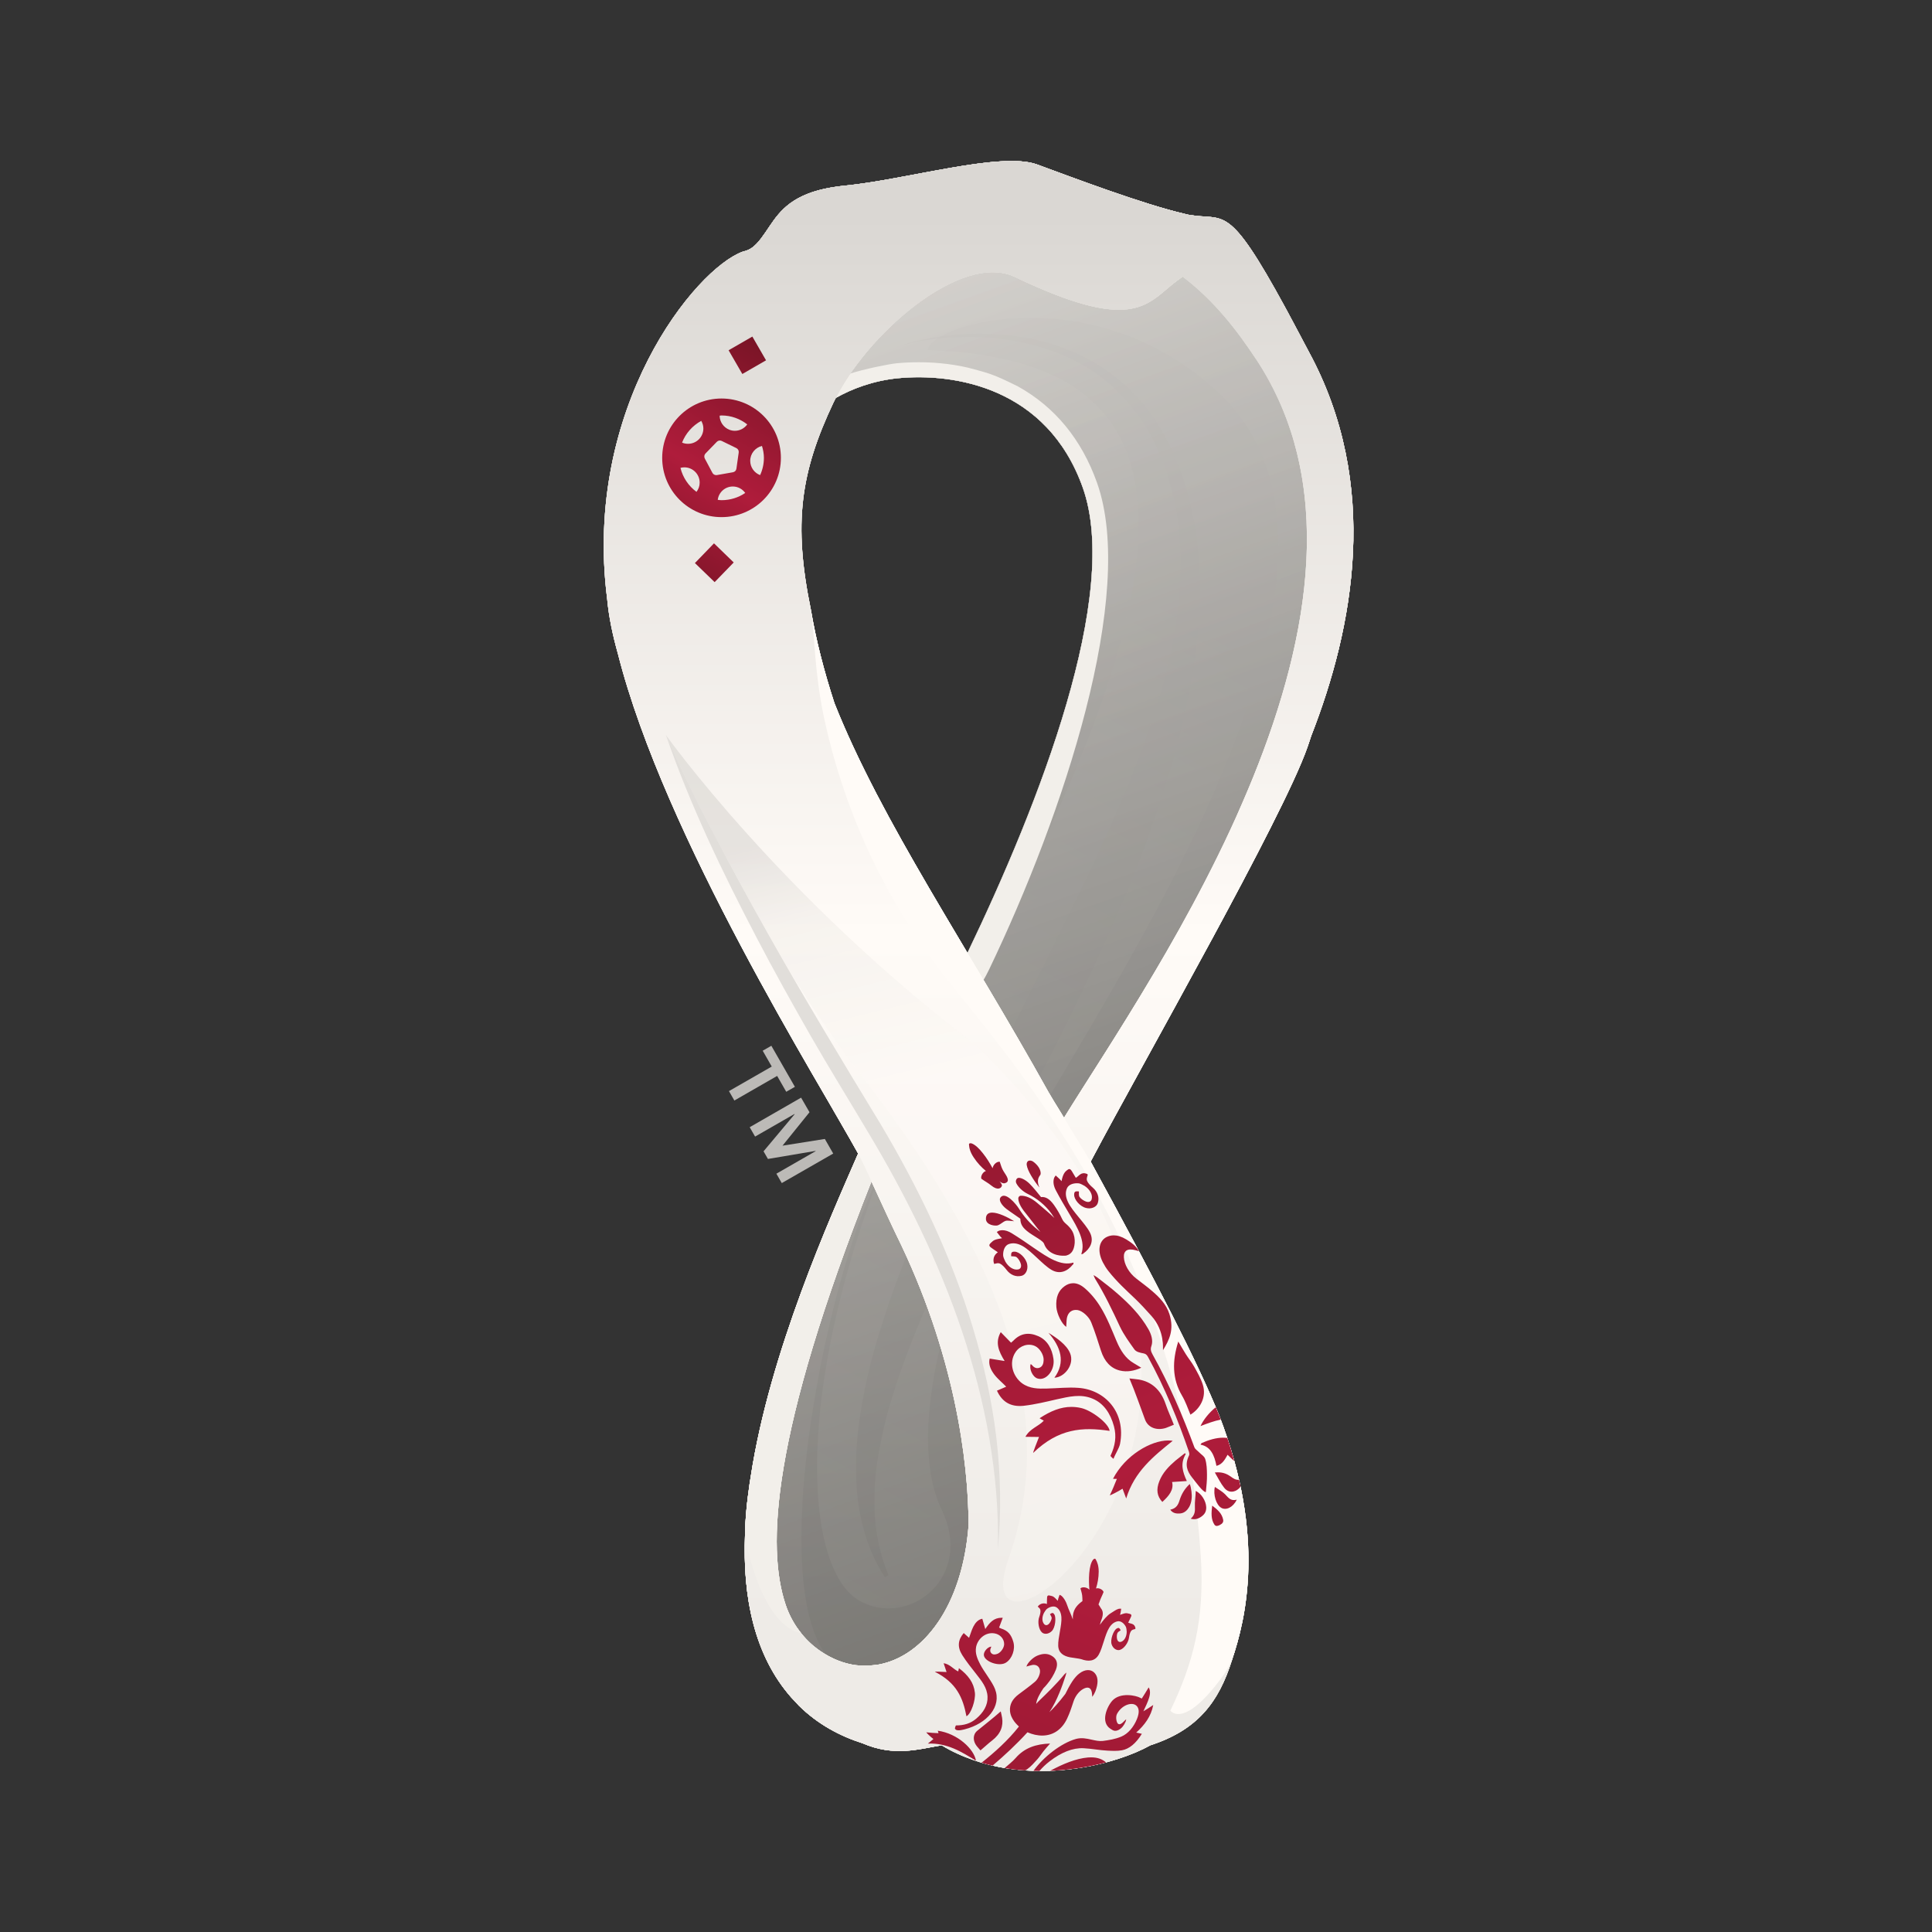 <?xml version="1.0" encoding="UTF-8"?> <svg xmlns="http://www.w3.org/2000/svg" width="48" height="48" viewBox="0 0 48 48" fill="none"><rect x="0" y="0" width="48" height="48" fill="#333333" stroke="none"/><path d="M24.036 23.674C22.722 21.47 21.509 19.43 20.731 17.47C20.473 16.675 20.27 15.893 20.145 15.143C19.704 12.996 19.888 11.736 20.708 9.998C20.725 9.962 20.744 9.925 20.763 9.887C21.153 9.665 21.691 9.457 22.307 9.397C23.68 9.261 26.011 9.609 26.902 12.117C27.843 14.766 25.835 19.932 24.036 23.674ZM32.514 8.734C32.425 8.562 32.093 7.939 31.978 7.726C31.957 7.686 31.942 7.66 31.939 7.655C30.489 4.992 30.44 5.496 29.535 5.336C29.501 5.33 29.466 5.321 29.433 5.313C28.402 5.075 26.63 4.404 25.764 4.086C24.869 3.758 22.515 4.463 20.995 4.612C20.608 4.65 20.309 4.721 20.07 4.814C19.371 5.085 19.197 5.546 18.909 5.924C18.74 6.145 18.622 6.212 18.466 6.249C18.462 6.249 18.458 6.249 18.456 6.25C17.274 6.674 14.481 10.12 15.084 14.874C15.127 15.341 15.226 15.795 15.351 16.24C16.506 20.803 20.371 26.923 21.32 28.66C20.62 30.269 19.128 33.574 18.652 36.686C18.633 36.791 18.517 37.506 18.51 38.107C18.447 39.688 18.743 41.136 19.66 42.176C19.666 42.182 19.841 42.369 19.849 42.377C20.318 42.84 20.871 43.134 21.427 43.31C22.215 43.649 22.814 43.459 23.394 43.361C23.653 43.518 23.923 43.639 24.199 43.733C25.857 44.306 27.711 43.847 28.58 43.361C29.745 42.982 30.277 42.298 30.61 41.238C30.945 40.239 31.459 38.2 30.296 35.183C29.774 33.881 28.724 31.842 27.107 28.878L27.096 28.86C28.393 26.406 31.866 20.333 32.484 18.558C32.518 18.464 32.547 18.374 32.576 18.283C33.626 15.596 34.312 12.042 32.514 8.734Z" fill="white"></path><path d="M23.05 31.904C22.675 31.183 21.856 29.61 21.681 29.236C19.777 32.946 19.307 37.067 19.277 38.264C19.297 39.185 19.277 40.581 20.579 41.175C22.306 38.823 19.277 35.309 23.05 31.904Z" fill="#ACA9A6"></path><path d="M27.421 19.53C27.867 17.318 28.977 15.432 27.567 12.357C26.405 9.826 24.406 8.92 22.306 9.397H22.306C23.68 9.262 26.012 9.609 26.902 12.117C27.843 14.767 25.835 19.932 24.036 23.675C23.994 23.763 23.95 23.851 23.908 23.938C24.782 25.456 25.498 26.763 26.352 28.306C26.352 28.306 27.503 26.448 27.981 25.606C27.001 23.335 27.143 20.909 27.421 19.53Z" fill="#ACA9A6"></path><path d="M32.877 12.315C32.876 12.239 32.876 12.161 32.875 12.088V12.075C32.874 12.042 32.873 12.012 32.873 11.98C32.861 11.649 32.837 11.362 32.806 11.125C32.772 10.892 32.731 10.718 32.694 10.594C32.528 10.095 32.129 9.499 31.671 8.925C30.777 7.803 29.661 6.772 29.626 6.739C29.555 6.771 29.483 6.808 29.409 6.851C28.455 7.422 28.477 8.197 25.165 6.611C24.665 6.371 23.883 6.523 23.445 6.552C26.794 9.039 30.469 8.933 32.877 12.315Z" fill="#BCBAB7"></path><path d="M30.309 21.676C30.437 21.483 30.552 21.304 30.656 21.14C30.78 20.938 30.897 20.73 31.009 20.52C31.059 20.425 31.108 20.328 31.156 20.231C32.516 17.495 32.897 14.301 32.877 12.315C31.173 7.364 26.205 9.572 24.613 6.485C24.587 6.486 23.395 6.556 23.37 6.559C23.448 6.658 23.529 6.756 23.613 6.854C24.244 7.574 25.722 9.036 27.311 9.409C28.902 9.783 30.235 10.014 31.577 12.013C32.919 14.013 31.491 16.831 30.235 19.598C29.734 20.702 29.684 21.811 29.61 22.905C29.815 22.623 29.859 22.295 30.101 21.969C30.172 21.873 30.241 21.775 30.309 21.676Z" fill="#CCC9C6"></path><path d="M31.577 12.013C30.234 10.014 28.901 9.782 27.311 9.409C25.721 9.037 24.244 7.574 23.613 6.854C23.529 6.757 23.448 6.658 23.37 6.559C22.274 6.666 21.394 7.545 20.801 8.802C20.597 9.234 20.426 9.711 20.292 10.216C20.731 9.835 21.474 9.478 22.307 9.397C24.406 8.92 26.406 9.825 27.568 12.358C28.978 15.431 27.867 17.319 27.421 19.53C27.143 20.908 27.002 23.334 27.982 25.606C28.322 25.006 28.69 24.177 29.61 22.906C29.683 21.81 29.733 20.701 30.234 19.599C31.491 16.831 32.918 14.012 31.577 12.013Z" fill="#BBB8B5"></path><path d="M23.446 6.551C23.42 6.553 23.395 6.557 23.369 6.558C22.273 6.666 21.394 7.543 20.8 8.802C20.596 9.234 20.425 9.71 20.292 10.216C20.424 10.102 20.582 9.99 20.762 9.887C21.153 9.665 21.691 9.457 22.307 9.397C23.68 9.262 26.012 9.609 26.902 12.117C27.843 14.766 25.835 19.932 24.036 23.674C24.909 25.193 25.445 26.155 26.435 27.771C26.435 27.771 30.716 21.245 30.764 21.148C32.123 18.411 32.88 15.055 32.678 12.365C32.354 8.052 29.661 6.772 29.626 6.74C29.555 6.77 29.483 6.808 29.409 6.851C28.455 7.422 28.431 8.334 25.119 6.748C24.765 6.578 24.292 6.537 23.892 6.537C23.727 6.537 23.574 6.543 23.446 6.551Z" fill="url(#paint0_linear_1470_1082)"></path><path d="M22.062 28.848C20.58 30.915 18.304 41.965 21.613 41.578C26.806 40.85 22.751 30.257 22.062 28.848Z" fill="#9A9794"></path><path d="M23.446 6.551C23.42 6.553 23.395 6.557 23.369 6.558C22.273 6.666 21.394 7.543 20.8 8.802C20.596 9.234 20.425 9.71 20.292 10.216C20.424 10.102 20.582 9.99 20.762 9.887C21.153 9.665 21.691 9.457 22.307 9.397C23.68 9.262 26.012 9.609 26.902 12.117C27.843 14.766 25.835 19.932 24.036 23.674C24.909 25.193 25.662 26.743 26.517 28.285C26.517 28.285 31.108 20.329 31.155 20.232C32.516 17.494 33.1 14.29 32.878 12.315C32.651 10.308 32.259 9.59 31.766 8.85C31.594 8.591 29.661 6.772 29.626 6.74C29.555 6.77 29.483 6.808 29.409 6.851C28.455 7.422 28.431 8.334 25.119 6.748C24.765 6.578 24.292 6.537 23.892 6.537C23.727 6.537 23.574 6.543 23.446 6.551Z" fill="url(#paint1_linear_1470_1082)"></path><g opacity="0.28"><path d="M25.529 7.897C24.117 7.911 23.084 8.371 23.05 8.699C29.645 8.915 30.175 13.529 23.727 25.189C21.283 29.61 20.312 33.674 20.3 36.404V36.507C20.307 38.228 20.704 39.401 21.354 39.77C21.576 39.897 21.815 39.956 22.051 39.96H22.091C23.111 39.946 24.056 38.875 23.394 37.506C22.57 35.804 23.266 32.293 25.373 28.458C27.479 24.621 34.843 14.074 30.308 9.789C28.801 8.364 27.063 7.911 25.666 7.897H25.529Z" fill="url(#paint2_linear_1470_1082)"></path></g><g opacity="0.33"><path d="M22.465 8.558C22.836 8.437 23.224 8.37 23.611 8.33C24.001 8.288 24.393 8.281 24.784 8.307C25.566 8.359 26.35 8.551 27.051 8.931C27.753 9.307 28.348 9.879 28.777 10.556C28.989 10.896 29.163 11.258 29.307 11.632C29.44 12.008 29.554 12.39 29.633 12.782C29.954 14.353 29.807 15.98 29.48 17.529C29.149 19.084 28.637 20.59 28.041 22.045C27.449 23.505 26.759 24.913 26.058 26.306L24.992 28.381L23.946 30.454C23.273 31.84 22.622 33.236 22.173 34.688C22.059 35.051 21.965 35.417 21.892 35.789C21.813 36.157 21.756 36.532 21.736 36.907C21.69 37.657 21.774 38.422 22.075 39.136L21.984 39.184C21.546 38.521 21.33 37.712 21.281 36.908C21.227 36.102 21.324 35.296 21.486 34.514C21.641 33.729 21.881 32.968 22.139 32.22C22.398 31.471 22.701 30.743 23.014 30.021C24.278 27.143 25.765 24.409 27.084 21.625C27.41 20.926 27.733 20.229 28.019 19.517C28.31 18.807 28.577 18.088 28.793 17.356C29.227 15.896 29.473 14.357 29.25 12.85C29.201 12.474 29.099 12.106 28.989 11.743C28.867 11.384 28.716 11.036 28.53 10.706C28.151 10.052 27.612 9.489 26.954 9.101C26.298 8.711 25.543 8.492 24.776 8.41C24.391 8.369 24.003 8.36 23.616 8.385C23.23 8.411 22.843 8.462 22.468 8.567L22.465 8.558Z" fill="#797775"></path></g><g opacity="0.55"><path d="M18.573 37.382C18.573 39.65 19.625 40.975 20.463 41.514C20.731 41.686 21.184 41.806 21.663 41.816H21.79C21.986 41.812 22.184 41.79 22.374 41.743C23.667 41.428 24.645 40.132 24.668 37.72V37.546C24.659 36.582 24.501 35.447 24.157 34.133C24.043 33.693 23.125 31.704 22.943 31.351C22.569 30.63 21.707 28.932 21.532 28.558C20.034 31.945 18.603 36.182 18.573 37.382Z" fill="url(#paint3_linear_1470_1082)"></path></g><g opacity="0.44"><path d="M20.801 8.802C20.597 9.235 20.427 9.711 20.293 10.216C20.424 10.102 20.583 9.99 20.763 9.888C21.154 9.665 21.692 9.457 22.307 9.397C23.681 9.262 26.012 9.61 26.903 12.117C27.844 14.767 25.836 19.932 24.037 23.675C24.91 25.193 25.719 26.601 26.573 28.143C26.573 28.143 31.109 20.329 31.156 20.232C32.517 17.495 33.789 12.365 31.673 8.926C30.921 7.703 29.842 6.786 29.806 6.754C29.665 6.775 29.484 6.809 29.41 6.851C28.456 7.423 28.788 7.887 25.413 6.44C25.137 6.322 24.846 6.269 24.551 6.269C22.992 6.269 21.3 7.744 20.801 8.802Z" fill="url(#paint4_linear_1470_1082)"></path></g><g opacity="0.44"><path d="M24.561 6.509C23.463 6.517 22.234 7.414 21.776 7.927C21.244 8.525 20.431 9.71 20.297 10.216C20.736 9.836 21.479 9.478 22.311 9.396C23.685 9.262 26.016 9.609 26.907 12.116C27.848 14.766 25.84 19.932 24.041 23.674C23.998 23.762 23.955 23.851 23.913 23.938C23.732 24.258 21.608 28.344 21.533 28.557C20.221 32.343 18.951 36.221 18.921 37.42C18.921 39.473 19.649 41.778 21.69 41.81H21.776C21.965 41.807 22.164 41.785 22.375 41.742C24.317 41.346 24.8 38.173 24.509 36.539C24.509 36.539 23.882 33.882 23.853 33.827C23.853 33.827 27.708 26.096 27.986 25.606C28.326 25.006 31.113 20.329 31.16 20.231C32.52 17.494 33.013 14.297 32.882 12.315C32.836 11.617 32.133 9.499 31.677 8.925C30.782 7.803 29.488 6.808 29.413 6.851C28.46 7.422 28.61 7.893 25.171 6.611C24.987 6.542 24.794 6.511 24.596 6.509H24.561Z" fill="url(#paint5_linear_1470_1082)"></path></g><path d="M22.271 9.026C22.092 9.044 21.469 9.166 21.09 9.292L20.885 9.606L20.763 9.887C21.154 9.665 21.692 9.457 22.308 9.397C23.681 9.262 26.013 9.609 26.903 12.117C27.844 14.767 25.836 19.932 24.037 23.674C23.998 23.756 23.958 23.837 23.919 23.918C24.208 24.161 24.436 24.346 24.436 24.346C24.491 24.256 24.524 24.183 24.572 24.091C26.425 20.23 28.238 14.761 27.255 11.993C26.872 10.917 26.21 10.111 25.288 9.599C25.23 9.568 24.88 9.399 24.759 9.352C24.7 9.328 24.641 9.306 24.581 9.285C24.466 9.245 24.107 9.147 24.048 9.134C23.824 9.082 23.591 9.045 23.355 9.024C23.179 9.007 23 9 22.822 9C22.636 9 22.45 9.008 22.271 9.026Z" fill="url(#paint6_linear_1470_1082)"></path><path d="M26.435 27.771C26.291 27.53 26.205 27.397 26.205 27.396C26.15 27.305 26.099 27.218 26.047 27.13C24.05 23.54 21.9 20.413 20.731 17.47C20.473 16.676 20.27 15.893 20.145 15.144C19.704 12.996 19.888 11.736 20.708 9.999C21.496 8.327 23.88 6.242 25.214 6.88C28.09 8.257 28.473 7.593 29.167 7.027C29.188 7.011 29.243 6.971 29.265 6.95C29.28 6.939 29.368 6.882 29.383 6.871C36.924 12.668 28.84 23.871 26.435 27.771ZM21.834 41.355C21.636 41.386 21.446 41.391 21.264 41.372C20.963 41.332 20.662 41.214 20.374 41.016C19.971 40.737 19.671 40.327 19.517 39.862C19.049 38.459 19.147 35.669 21.651 29.352C21.912 29.919 22.157 30.453 22.265 30.672C23.714 33.605 24.062 36.295 24.064 37.901C23.908 39.923 22.933 41.149 21.834 41.355ZM32.514 8.734C32.425 8.562 32.093 7.94 31.978 7.726C31.957 7.686 31.942 7.66 31.939 7.654C30.489 4.991 30.44 5.497 29.534 5.337C29.502 5.331 29.466 5.321 29.433 5.313C28.402 5.076 26.629 4.404 25.763 4.087C24.869 3.759 22.515 4.463 20.995 4.612C20.607 4.65 20.309 4.721 20.07 4.813C19.371 5.085 19.197 5.546 18.909 5.924C18.74 6.144 18.621 6.212 18.465 6.248C18.462 6.249 18.458 6.249 18.456 6.251C17.274 6.674 14.481 10.12 15.084 14.874C15.127 15.34 15.226 15.795 15.351 16.241C16.506 20.803 20.371 26.924 21.32 28.66C20.62 30.27 19.128 33.574 18.652 36.685C18.633 36.791 18.517 37.507 18.51 38.105V38.106C18.446 39.688 18.742 41.137 19.66 42.176C19.666 42.182 19.841 42.369 19.849 42.378C20.317 42.839 20.871 43.134 21.428 43.311C22.215 43.65 22.814 43.459 23.393 43.36C23.653 43.518 23.923 43.639 24.199 43.733C25.857 44.307 27.711 43.846 28.58 43.36C29.745 42.982 30.276 42.298 30.61 41.238C30.945 40.24 31.459 38.2 30.297 35.184C29.774 33.88 28.724 31.841 27.107 28.878L27.096 28.86C28.393 26.406 31.866 20.333 32.485 18.558C32.518 18.465 32.547 18.374 32.576 18.284C33.626 15.597 34.312 12.042 32.514 8.734Z" fill="#EFECE8"></path><path d="M29.391 23.094C29.282 23.27 29.004 23.686 28.658 24.199C27.795 25.658 26.975 26.896 26.436 27.77C26.612 28.053 27.003 28.689 27.17 28.993C27.148 28.954 27.128 28.917 27.107 28.878L27.096 28.86C27.18 28.703 27.272 28.531 27.372 28.345C27.376 27.358 29.055 23.861 29.391 23.094Z" fill="#DAD7D3"></path><path d="M25.752 4.738C25.115 4.397 24.303 4.425 23.528 4.56C23.292 4.602 22.727 4.71 22.727 4.71C22.727 4.71 23.869 4.991 24.781 5.313C25.369 5.538 26.354 5.919 27.542 5.292L27.564 5.241C27.017 5.182 26.357 5.063 25.752 4.738Z" fill="#BBB8B5"></path><path d="M22.036 5.008C21.775 5.112 21.546 5.203 21.384 5.293C19.241 6.481 18.632 7.658 18.53 7.753C18.469 8.167 18.375 8.485 18.329 8.988C18.726 9.192 20.648 8.818 21.926 7.812C22.085 7.679 22.252 7.552 22.426 7.431C22.493 7.379 22.555 7.348 22.606 7.309C22.615 7.306 22.622 7.289 22.63 7.286C23.361 6.633 24.221 5.032 25.025 5.428C25.089 5.459 25.153 5.488 25.215 5.515C25.12 5.46 25.025 5.406 24.928 5.353C24.352 5.044 23.743 4.819 23.08 4.819C22.747 4.819 22.399 4.876 22.036 5.008Z" fill="url(#paint7_linear_1470_1082)"></path><path d="M18.867 6.337C18.772 6.574 18.693 6.803 18.639 7.097C18.602 7.299 18.566 7.519 18.531 7.754C19.883 6.078 21.244 5.36 21.386 5.293C21.543 5.216 21.977 4.918 22.17 4.854C20.704 5.252 19.886 5.85 19.01 6.114C18.971 6.15 18.89 6.281 18.867 6.337Z" fill="#F6F2EE"></path><path d="M26.045 6.918C23.805 5.662 22.65 7.259 22.65 7.26C22.643 7.262 22.636 7.284 22.63 7.286C21.833 7.998 21.037 8.991 20.707 9.999C21.496 8.327 23.88 6.241 25.214 6.88C28.369 8.39 28.527 7.449 29.383 6.872C28.758 7.249 28.241 8.148 26.045 6.918Z" fill="#EBE7E3"></path><path d="M29.164 6.983C27.694 7.598 26.701 6.392 25.216 5.515C25.154 5.488 25.091 5.46 25.026 5.427C23.995 4.913 22.259 7.638 22.263 7.636C22.595 7.392 23.807 5.662 26.047 6.918C28.242 8.148 28.569 7.449 29.166 7.029C29.196 7.009 29.385 6.872 29.385 6.872C29.385 6.872 29.194 6.96 29.166 6.982L29.164 6.983Z" fill="#FFFBF7"></path><path d="M21.926 7.812C20.647 8.784 18.725 9.192 18.329 8.989C18.155 10.91 17.737 13.395 18.163 16.202C18.348 17.428 18.597 18.733 18.803 20.024C18.279 15.9 18.168 10.948 21.926 7.812Z" fill="#EFECE8"></path><path d="M20.07 4.814C19.372 5.086 19.198 5.546 18.909 5.923C18.74 6.145 18.622 6.213 18.466 6.248C18.573 6.226 18.699 6.196 18.843 6.16C19.233 6.063 19.564 5.918 19.951 5.747C20.306 5.59 20.709 5.412 21.225 5.202C21.512 5.085 22.119 4.864 22.439 4.778C22.762 4.69 23.604 4.546 23.65 4.537C23.65 4.537 23.973 4.496 24.078 4.48C24.048 4.482 20.517 4.684 20.07 4.814Z" fill="#EFECE8"></path><path d="M23.989 4.485C23.914 4.491 20.516 4.684 20.07 4.814C19.372 5.086 19.197 5.547 18.909 5.923C18.739 6.145 18.621 6.213 18.466 6.249C18.572 6.226 18.699 6.196 18.841 6.16C19.232 6.063 19.563 5.917 19.95 5.746C20.305 5.59 20.708 5.413 21.225 5.202C21.511 5.085 22.118 4.863 22.437 4.777C22.762 4.69 23.571 4.549 23.649 4.538C23.756 4.523 23.973 4.495 24.077 4.481C24.047 4.482 24.018 4.483 23.989 4.485Z" fill="url(#paint8_linear_1470_1082)"></path><path d="M29.078 42.497C29.043 42.57 29.015 42.634 28.98 42.697C28.857 42.937 28.724 43.161 28.581 43.361C29.753 42.98 30.278 42.309 30.611 41.238C29.369 42.541 29.078 42.497 29.078 42.497Z" fill="#D2CFCB"></path><path d="M26.352 42.854C25.419 42.445 24.668 43.248 24.199 43.734C25.857 44.306 27.711 43.846 28.581 43.36C28.722 43.161 28.856 42.938 28.979 42.697C28.488 43.512 27.256 43.25 26.352 42.854Z" fill="#DEDBD7"></path><path d="M23.483 41.464C23.956 40.533 24.207 38.846 24.064 37.901C23.906 39.917 22.931 41.148 21.835 41.354C21.637 41.386 21.445 41.391 21.265 41.372C20.963 41.332 20.663 41.214 20.374 41.016C20.326 40.983 20.28 40.947 20.235 40.91C19.398 40.661 18.724 39.953 18.526 39.085C18.525 39.076 18.521 39.068 18.52 39.06C18.528 39.201 18.541 39.342 18.558 39.48L18.561 39.51C18.613 39.929 18.7 40.332 18.829 40.71C19.751 42.38 22.405 43.587 23.483 41.464Z" fill="#EBE7E3"></path><path d="M21.835 41.355C21.636 41.386 21.446 41.391 21.264 41.372C20.964 41.332 20.662 41.214 20.374 41.016C20.154 40.863 19.964 40.672 19.811 40.451C19.054 39.668 18.637 38.27 18.57 37.321L18.568 37.286V37.287V37.286V37.288C18.539 37.54 18.513 37.835 18.51 38.106V38.108C18.487 38.682 18.512 39.239 18.596 39.765C18.599 39.775 18.601 39.785 18.602 39.796C19.44 41.389 21.765 42.977 23.313 40.294C22.91 40.888 22.388 41.251 21.835 41.355Z" fill="#F2EFEA"></path><path d="M31.941 7.654C30.491 4.991 30.442 5.496 29.536 5.337C28.309 5.402 26.937 6.259 25.216 5.515C27.639 6.965 29.679 3.837 31.974 7.716C31.976 7.719 32.003 7.77 32.005 7.773C31.995 7.755 31.987 7.74 31.979 7.726C31.959 7.686 31.944 7.66 31.941 7.654Z" fill="#E7E4E0"></path><path d="M29.383 6.871C29.396 6.863 29.411 6.854 29.426 6.845C29.97 6.487 31.031 6.297 31.978 7.725C30.587 5.37 29.291 5.587 27.947 5.804C27.069 5.946 26.171 6.088 25.214 5.514C26.561 6.383 28.094 7.67 29.383 6.871Z" fill="url(#paint9_linear_1470_1082)"></path><path d="M21.429 43.31C22.038 42.93 22.558 42.397 22.971 41.78C21.82 42.838 19.326 42.495 18.594 39.745C18.741 40.675 19.073 41.51 19.662 42.176C19.668 42.183 19.842 42.37 19.85 42.377C20.318 42.84 20.872 43.134 21.429 43.31Z" fill="#CCC9C6"></path><path d="M25.763 4.086C24.869 3.758 22.515 4.464 20.995 4.612C20.608 4.65 20.308 4.722 20.07 4.814C20.969 4.618 21.031 4.813 23.665 4.518C23.678 4.516 24.01 4.484 24.095 4.479C24.687 4.441 25.27 4.481 25.752 4.739C26.357 5.063 26.928 5.2 27.476 5.259C28.158 5.331 28.805 5.282 29.432 5.313C28.402 5.076 26.629 4.404 25.763 4.086Z" fill="#F2EFEA"></path><path d="M25.073 4.001C23.964 4.018 22.213 4.493 20.996 4.612C20.608 4.65 20.309 4.721 20.07 4.814C20.979 4.632 21.071 4.812 23.666 4.518C23.678 4.516 24.011 4.484 24.095 4.479C24.688 4.441 25.27 4.481 25.752 4.738C26.357 5.063 26.928 5.199 27.476 5.257C27.887 5.302 28.285 5.302 28.674 5.301C28.931 5.301 29.183 5.301 29.433 5.313C28.402 5.076 26.629 4.404 25.765 4.086C25.611 4.03 25.416 4.005 25.189 4.001H25.073Z" fill="url(#paint10_linear_1470_1082)"></path><path d="M27.477 5.258L27.405 5.295C26.424 5.824 25.517 5.578 24.93 5.354C25.026 5.405 25.122 5.459 25.216 5.516C26.937 6.259 28.308 5.402 29.535 5.336C29.503 5.33 29.468 5.321 29.434 5.313C28.807 5.281 28.16 5.331 27.477 5.258Z" fill="#EBE7E3"></path><path d="M29.391 35.308C28.276 30.389 25.85 27.186 23.714 24.562C21.9 22.337 20.914 19.937 20.46 17.765C20.505 18.263 20.546 18.786 20.579 19.317C20.993 22.334 22.118 25.918 25.427 29.973C28.434 33.656 29.07 34.159 29.391 35.308Z" fill="#FFFBF7"></path><path d="M32.034 7.83C32.034 7.831 32.069 7.91 32.069 7.91C32.078 7.929 32.278 8.402 32.285 8.42C32.844 9.731 32.266 10.812 32.156 10.997C32.962 13.85 32.117 17.114 30.807 20.081C30.237 21.381 30.258 22.545 30.093 23.367C30.094 23.363 30.097 23.358 30.099 23.355C31.186 21.344 32.18 19.431 32.485 18.558C32.518 18.465 32.547 18.374 32.576 18.284C33.626 15.597 34.312 12.042 32.515 8.735C32.437 8.585 32.177 8.096 32.034 7.83Z" fill="#EBE7E3"></path><path d="M29.384 6.872C30.178 7.483 30.729 8.203 31.202 8.919C31.041 7.784 30.755 6.657 29.806 6.754C29.686 6.767 29.575 6.789 29.461 6.836C29.457 6.837 29.448 6.822 29.384 6.872Z" fill="#DEDBD7"></path><path d="M32.31 8.396C32.302 8.378 31.745 7.569 31.428 7.246C31.079 6.869 30.574 6.644 30.132 6.656C29.724 6.666 29.564 6.775 29.438 6.837C29.418 6.846 29.394 6.865 29.384 6.872C30.742 6.482 31.002 7.796 31.202 8.918C31.639 9.579 31.952 10.276 32.156 11.001C32.233 10.855 32.811 9.687 32.31 8.396Z" fill="#CCC9C6"></path><path d="M24.2 43.734C24.79 43.251 25.276 42.725 25.898 42.746C25.451 42.727 23.781 43.085 23.394 43.361C23.654 43.518 23.924 43.639 24.2 43.734Z" fill="#D2CFCB"></path><path d="M29.907 38.646C29.89 38.186 29.838 37.732 29.753 37.293C29.584 36.417 29.277 35.603 28.805 34.936C27.063 32.48 22.889 27.952 21.807 24.424C22.121 26.635 21.585 29.294 22.471 30.6C22.772 30.988 23.063 31.371 23.341 31.746C25.465 34.281 27.938 35.751 27.86 39.348C27.818 41.253 27.177 41.933 26.241 42.811C26.277 42.823 26.314 42.837 26.353 42.854C27.258 43.248 28.489 43.512 28.979 42.697C29.611 41.46 29.972 40.315 29.907 38.646Z" fill="#EFECE8"></path><path d="M28.023 39.652C28.585 35.027 25.915 32.55 23.371 29.634C23.076 29.307 22.226 28.934 22.56 29.702C23.996 31.959 24.954 34.149 25.181 35.06C26.522 40.438 25.049 42.139 23.395 43.361C23.781 43.085 25.452 42.727 25.898 42.746C26.008 42.749 26.122 42.77 26.241 42.811C27.003 42.096 27.535 41.72 27.835 40.581C27.877 40.423 27.915 40.248 27.954 40.053C27.978 39.928 28.006 39.795 28.023 39.652Z" fill="#E7E4E0"></path><path d="M26.061 36.272C25.44 33.785 23.968 29.904 21.356 26.515C21.316 26.636 21.086 27.367 20.895 27.911C21.068 28.211 21.214 28.464 21.321 28.66C21.455 28.92 21.541 29.1 21.652 29.352C21.913 29.92 22.158 30.454 22.266 30.673C23.716 33.605 24.063 36.295 24.065 37.901C24.173 39.915 23.165 42.226 21.428 43.31C22.216 43.65 22.816 43.46 23.395 43.361C24.808 42.846 27.402 41.65 26.061 36.272Z" fill="#F2EFEA"></path><path d="M17.239 7.742C15.487 10.137 15.053 14.022 15.754 16.083C16.648 18.719 17.049 20.022 19.259 23.548C19.462 23.872 18.113 18.482 17.819 17.171C17.549 15.971 16.731 11.069 18.461 7.206C18.622 6.847 18.805 6.452 19.011 6.115C18.317 6.48 17.727 7.076 17.239 7.742Z" fill="url(#paint11_linear_1470_1082)"></path><path d="M22.769 6.559C21.965 6.946 21.271 7.521 20.686 8.172C20.1 8.826 19.645 9.585 19.327 10.395C18.693 12.022 18.645 13.822 18.922 15.545C19.184 17.28 19.81 18.958 20.167 20.727C20.349 21.609 20.45 22.515 20.421 23.417C20.39 24.319 20.231 25.213 19.954 26.061C20.127 25.185 20.219 24.299 20.183 23.417C20.157 22.535 20.008 21.665 19.8 20.808C19.587 19.952 19.326 19.104 19.069 18.248C18.821 17.389 18.589 16.516 18.448 15.62C18.312 14.724 18.257 13.81 18.331 12.9C18.374 12.446 18.437 11.993 18.549 11.55C18.654 11.106 18.796 10.668 18.983 10.252C19.347 9.413 19.87 8.647 20.517 8.011C21.167 7.384 21.922 6.85 22.769 6.559Z" fill="#CCC9C6"></path><path d="M20.947 27.841C21.126 27.366 21.24 26.872 21.294 26.37C21.338 25.868 21.349 25.363 21.312 24.86C21.258 23.851 21.104 22.848 20.953 21.846C20.807 20.842 20.639 19.84 20.503 18.834C20.361 17.829 20.313 16.82 20.217 15.809L21.134 21.818C21.285 22.823 21.426 23.832 21.46 24.853C21.48 25.363 21.45 25.875 21.389 26.382C21.303 26.887 21.166 27.382 20.947 27.841Z" fill="#CCC9C6"></path><path d="M18.423 7.286C18.227 7.926 18.05 8.57 17.921 9.223C17.782 9.875 17.679 10.533 17.615 11.194C17.482 12.517 17.482 13.852 17.619 15.173C17.748 16.495 18.057 17.793 18.387 19.085C18.549 19.733 18.726 20.378 18.874 21.032C19.012 21.685 19.145 22.35 19.125 23.022C19.094 22.352 18.941 21.701 18.767 21.058C18.594 20.414 18.401 19.774 18.217 19.132C17.844 17.848 17.54 16.535 17.39 15.197C17.321 14.528 17.291 13.855 17.299 13.183C17.308 12.511 17.343 11.839 17.431 11.174C17.518 10.507 17.644 9.847 17.805 9.196C17.974 8.548 18.175 7.908 18.423 7.286Z" fill="#CCC9C6"></path><path d="M17.172 7.837C16.878 8.392 16.679 8.99 16.516 9.595C16.356 10.2 16.244 10.817 16.155 11.435C15.987 12.674 15.968 13.931 16.097 15.17C16.225 16.409 16.522 17.632 17.017 18.771C17.27 19.335 17.556 19.899 17.838 20.454C18.115 21.014 18.435 21.552 18.733 22.109C18.533 21.864 18.344 21.613 18.16 21.356C17.981 21.096 17.808 20.831 17.645 20.56C17.487 20.287 17.334 20.01 17.192 19.729C17.048 19.451 16.911 19.163 16.784 18.871C16.286 17.702 15.995 16.452 15.874 15.193C15.749 13.931 15.817 12.659 16.01 11.413C16.111 10.791 16.25 10.173 16.436 9.571C16.622 8.97 16.846 8.374 17.172 7.837Z" fill="#DEDBD7"></path><path d="M18.529 7.754C19.104 6.881 19.897 6.167 20.761 5.573C21.195 5.278 21.665 5.029 22.169 4.854C22.351 4.793 22.535 4.741 22.727 4.71C22.802 4.698 22.881 4.691 22.957 4.686C23.094 4.68 23.232 4.677 23.37 4.7C23.511 4.717 23.644 4.762 23.767 4.804C24.771 5.162 25.641 5.762 26.521 6.304C26.962 6.574 27.412 6.834 27.9 6.989C28.142 7.067 28.397 7.115 28.652 7.097C28.907 7.082 29.159 7.005 29.383 6.872C29.172 7.025 28.921 7.126 28.657 7.158C28.394 7.193 28.126 7.159 27.869 7.095C27.355 6.959 26.888 6.707 26.432 6.455C25.524 5.944 24.663 5.346 23.692 5.021C23.568 4.982 23.455 4.944 23.336 4.927C23.218 4.905 23.094 4.906 22.971 4.909C22.724 4.923 22.476 4.979 22.236 5.056C21.753 5.213 21.298 5.459 20.859 5.726C20.421 5.996 20.006 6.306 19.616 6.645C19.221 6.979 18.852 7.346 18.529 7.754Z" fill="#CCC9C6"></path><path d="M29.384 6.872C29.591 6.702 29.857 6.589 30.137 6.569C30.415 6.549 30.7 6.615 30.949 6.742C31.392 6.966 31.72 7.285 31.978 7.726C31.985 7.739 32.013 7.788 32.037 7.834C32.053 7.864 32.067 7.893 32.076 7.909C32.354 8.423 32.532 8.921 32.554 9.468C32.582 10.012 32.458 10.555 32.157 11.001C32.396 10.535 32.48 9.999 32.432 9.476C32.38 8.953 32.209 8.446 31.943 7.995C31.68 7.546 31.319 7.147 30.87 6.893C30.646 6.769 30.396 6.693 30.14 6.685C29.883 6.677 29.621 6.743 29.384 6.872Z" fill="#BBB8B5"></path><path d="M21.535 26.408C21.783 27.562 22.167 28.681 22.706 29.722C22.97 30.246 23.27 30.751 23.599 31.235L24.104 31.96L24.356 32.327C24.439 32.449 24.514 32.579 24.593 32.703C24.913 33.203 25.186 33.73 25.446 34.264C25.691 34.804 25.901 35.361 26.065 35.932C26.221 36.504 26.338 37.087 26.39 37.678C26.447 38.268 26.456 38.516 26.434 39.104C26.42 38.515 26.394 38.269 26.311 37.687C26.234 37.104 26.113 36.528 25.942 35.968C25.767 35.408 25.542 34.865 25.299 34.332C25.038 33.808 24.765 33.288 24.444 32.796C24.364 32.673 24.288 32.547 24.206 32.426L23.954 32.065C23.788 31.825 23.614 31.582 23.451 31.336C23.123 30.841 22.824 30.326 22.564 29.794C22.045 28.726 21.695 27.578 21.535 26.408Z" fill="#CCC9C6"></path><path d="M21.207 23.228C21.296 24.025 21.504 24.803 21.743 25.566C21.982 26.328 22.27 27.076 22.607 27.799C23.283 29.245 24.146 30.612 25.262 31.748C25.543 32.025 25.836 32.314 26.099 32.62C26.363 32.927 26.603 33.254 26.822 33.595C27.26 34.275 27.596 35.023 27.813 35.802C28.177 37.11 28.225 38.491 27.999 39.819C27.954 40.075 27.899 40.33 27.835 40.581C27.992 39.794 28.07 38.994 28.042 38.197C28.021 37.399 27.901 36.605 27.672 35.844C27.441 35.084 27.116 34.351 26.679 33.687C26.462 33.356 26.223 33.037 25.962 32.738C25.702 32.436 25.417 32.167 25.131 31.876C24.009 30.711 23.131 29.328 22.48 27.858C22.156 27.122 21.88 26.363 21.658 25.591C21.549 25.204 21.453 24.814 21.373 24.42C21.294 24.027 21.226 23.629 21.207 23.228Z" fill="#D2CFCB"></path><path d="M30.765 21.148C31.182 20.337 31.525 19.497 31.825 18.643C32.126 17.791 32.375 16.92 32.576 16.039C32.773 15.159 32.913 14.265 32.968 13.364C32.991 12.914 32.992 12.461 32.943 12.014L32.908 11.677L32.838 11.346L32.804 11.179C32.79 11.124 32.767 11.072 32.75 11.019L32.642 10.695C33.068 11.509 33.171 12.458 33.169 13.369C33.169 13.829 33.136 14.288 33.077 14.744C33.022 15.199 32.944 15.651 32.844 16.099C32.65 16.996 32.38 17.874 32.042 18.726C31.702 19.574 31.285 20.398 30.765 21.148Z" fill="#FFFBF7"></path><path d="M20.822 20.825C20.79 20.671 20.77 20.584 20.77 20.584C20.77 20.584 20.787 20.67 20.822 20.825ZM20.704 27.588C20.791 27.737 20.862 27.855 20.937 27.988C20.972 28.051 21.01 28.115 21.045 28.177C24.012 33.364 28.663 37.147 26.05 41.242C25.816 41.608 25.578 41.984 25.169 42.349C25.642 41.959 26.011 42.006 26.341 42.053C26.689 42.103 26.994 42.153 27.334 41.692C27.429 41.562 27.557 41.352 27.667 41.08C27.726 40.937 27.779 40.78 27.832 40.581C27.832 40.581 29.258 42.506 30.651 41.108C31.12 39.546 31.307 37.193 29.225 34.636C26.855 31.727 25.378 31.434 23.463 28.155C21.95 25.563 21.042 21.805 20.822 20.825C21.044 21.885 21.846 26.146 20.704 27.588Z" fill="url(#paint12_linear_1470_1082)"></path><path d="M17.934 8.933C17.508 10.809 17.24 13.559 17.667 16.366C17.853 17.594 18.762 20.274 18.968 21.565C18.445 17.442 16.484 9.55 22.768 6.558C21.271 6.929 18.33 9.135 17.934 8.933Z" fill="url(#paint13_linear_1470_1082)"></path><path d="M25.072 4.001C23.964 4.018 22.213 4.493 20.995 4.612C20.608 4.65 20.309 4.721 20.07 4.814C19.372 5.086 19.198 5.547 18.909 5.923C18.739 6.145 18.621 6.213 18.466 6.249C18.462 6.249 18.459 6.249 18.456 6.251C17.274 6.675 14.481 10.121 15.084 14.874C15.127 15.341 15.226 15.795 15.352 16.24C16.506 20.803 20.371 26.923 21.32 28.66C20.621 30.269 19.128 33.574 18.652 36.685C18.633 36.791 18.518 37.506 18.51 38.105C18.446 39.689 18.743 41.136 19.662 42.176C19.667 42.182 19.841 42.37 19.849 42.378C20.317 42.84 20.871 43.134 21.427 43.31H21.428C22.215 43.649 22.816 43.459 23.393 43.361C23.653 43.518 23.924 43.639 24.199 43.733C25.857 44.306 27.711 43.847 28.581 43.361C29.746 42.982 30.277 42.297 30.61 41.238C30.946 40.239 31.459 38.2 30.297 35.184C29.774 33.881 28.725 31.842 27.106 28.878L27.096 28.86C28.393 26.406 31.866 20.334 32.485 18.558C32.518 18.464 32.547 18.374 32.577 18.283C33.626 15.596 34.312 12.041 32.515 8.735C32.425 8.561 32.094 7.941 31.979 7.725C31.958 7.686 31.944 7.66 31.94 7.655C30.489 4.991 30.441 5.496 29.534 5.336C29.502 5.331 29.467 5.321 29.433 5.313C28.401 5.076 26.629 4.404 25.764 4.086C25.61 4.03 25.416 4.005 25.189 4.001H25.072ZM26.204 27.396C26.151 27.304 26.099 27.218 26.047 27.13C24.05 23.54 21.9 20.413 20.732 17.471C20.473 16.676 20.271 15.893 20.145 15.143C19.704 12.997 19.888 11.735 20.708 10C21.497 8.328 23.881 6.242 25.215 6.88C26.681 7.582 27.488 7.748 28.02 7.684C28.532 7.62 28.785 7.342 29.125 7.064C29.196 7.002 29.368 6.883 29.383 6.871C30.18 7.484 30.729 8.201 31.203 8.917C35.222 14.988 28.587 24.283 26.435 27.771C26.29 27.529 26.206 27.396 26.204 27.396ZM21.264 41.371C20.963 41.332 20.663 41.214 20.373 41.016C19.971 40.737 19.671 40.326 19.516 39.862C19.049 38.458 19.147 35.669 21.651 29.352C21.913 29.919 22.159 30.453 22.265 30.672C23.714 33.605 24.062 36.294 24.064 37.902C23.908 39.922 22.933 41.149 21.834 41.355C21.714 41.374 21.596 41.383 21.48 41.383C21.407 41.383 21.335 41.378 21.264 41.371Z" fill="url(#paint14_linear_1470_1082)"></path><path d="M25.128 4.001C24.023 4.002 22.233 4.491 20.995 4.612C20.608 4.65 20.309 4.721 20.07 4.814C19.372 5.086 19.198 5.547 18.909 5.923C18.739 6.145 18.621 6.213 18.466 6.249C18.462 6.249 18.459 6.249 18.456 6.251C17.274 6.675 14.481 10.121 15.084 14.874C15.127 15.341 15.226 15.795 15.352 16.24C16.506 20.803 20.371 26.923 21.32 28.66C20.621 30.269 19.128 33.574 18.652 36.685C18.633 36.791 18.518 37.506 18.51 38.106C18.446 39.689 18.743 41.136 19.662 42.176C19.667 42.183 19.841 42.37 19.849 42.378C20.317 42.84 20.871 43.134 21.427 43.311H21.428C22.215 43.649 22.816 43.46 23.393 43.361C23.653 43.518 23.924 43.639 24.199 43.733C24.762 43.928 25.347 44.003 25.909 44C27.002 43.992 28.007 43.681 28.581 43.361C29.746 42.983 30.277 42.297 30.61 41.238C30.946 40.239 31.459 38.2 30.297 35.184C29.774 33.881 28.725 31.842 27.106 28.878L27.096 28.86C28.393 26.406 31.866 20.334 32.485 18.558C32.518 18.464 32.547 18.374 32.577 18.283C33.626 15.596 34.312 12.041 32.515 8.735C32.425 8.562 32.094 7.941 31.979 7.725C31.958 7.686 31.944 7.66 31.94 7.655C30.489 4.991 30.441 5.496 29.534 5.336C29.502 5.331 29.467 5.321 29.433 5.313C28.401 5.076 26.629 4.404 25.764 4.086C25.6 4.026 25.387 4.001 25.139 4.001H25.128ZM26.204 27.396C26.151 27.304 26.099 27.218 26.047 27.13C24.05 23.54 21.9 20.413 20.732 17.471C20.473 16.676 20.271 15.893 20.145 15.143C19.704 12.997 19.888 11.735 20.708 10C21.497 8.328 23.881 6.242 25.215 6.88C26.681 7.582 27.488 7.748 28.02 7.684C28.532 7.62 28.785 7.342 29.125 7.064C29.196 7.002 29.368 6.883 29.383 6.871C30.18 7.485 30.729 8.201 31.203 8.917C35.222 14.988 28.587 24.283 26.435 27.771C26.29 27.529 26.206 27.396 26.204 27.396ZM21.264 41.372C20.963 41.332 20.663 41.214 20.373 41.016C19.971 40.738 19.671 40.326 19.516 39.862C19.049 38.458 19.147 35.669 21.651 29.352C21.913 29.919 22.159 30.453 22.265 30.673C23.714 33.605 24.062 36.295 24.064 37.902C23.908 39.922 22.933 41.149 21.834 41.355C21.714 41.374 21.596 41.383 21.48 41.383C21.407 41.383 21.335 41.378 21.264 41.372Z" fill="url(#paint15_linear_1470_1082)"></path><path d="M24.793 38.482C24.831 36.633 24.481 34.81 23.902 33.077C23.319 31.34 22.504 29.69 21.561 28.12C21.092 27.331 20.603 26.542 20.144 25.742C19.686 24.94 19.235 24.134 18.808 23.315C17.953 21.679 17.148 20.009 16.545 18.262C16.918 19.107 17.317 19.934 17.75 20.748C18.174 21.565 18.617 22.371 19.068 23.174C19.97 24.78 20.919 26.352 21.879 27.93C22.826 29.523 23.638 31.209 24.172 32.991C24.441 33.88 24.642 34.79 24.753 35.711C24.861 36.632 24.881 37.564 24.793 38.482Z" fill="#E1DEDA"></path><g opacity="0.43"><path d="M17.749 20.748C18.173 21.564 18.617 22.372 19.067 23.174C19.253 23.504 19.441 23.834 19.631 24.163C20.175 25.03 20.785 25.923 21.453 26.789C24.518 30.767 26.445 34.82 25.056 38.73C24.804 39.442 24.931 39.776 25.25 39.79H25.292C26.174 39.754 28.325 37.534 28.36 34.191V34.028C28.336 31.732 27.31 28.925 24.218 25.941C19.411 22.29 16.545 18.263 16.545 18.263C16.918 19.107 17.316 19.934 17.749 20.748Z" fill="url(#paint16_linear_1470_1082)"></path></g><path d="M21.651 29.352C21.541 29.1 21.454 28.92 21.32 28.66C20.621 30.269 19.129 33.574 18.652 36.686C18.633 36.791 18.518 37.508 18.511 38.107C18.521 38.214 18.537 38.314 18.558 38.407C18.978 40.22 19.632 40.529 19.904 40.575C19.734 40.364 19.603 40.123 19.517 39.862C19.049 38.459 19.147 35.669 21.651 29.352Z" fill="#F2EFEA"></path><path d="M30.297 35.184C29.774 33.881 28.725 31.842 27.106 28.878L27.096 28.861C27.096 28.861 26.047 27.13 26.046 27.13C24.05 23.54 21.9 20.414 20.73 17.47C20.473 16.676 20.27 15.893 20.144 15.144C20.143 15.14 20.143 15.138 20.143 15.135C20.142 15.129 20.141 15.125 20.14 15.121C20.253 15.85 20.224 16.604 20.459 17.766C20.914 19.937 21.9 22.337 23.713 24.563C25.85 27.186 28.276 30.39 29.39 35.308C29.534 35.941 29.748 37.351 29.833 38.659C29.935 40.236 29.64 41.337 29.077 42.499C29.091 42.518 29.43 42.969 30.411 41.599C30.49 41.48 30.552 41.358 30.61 41.238C30.945 40.239 31.459 38.201 30.297 35.184Z" fill="#FFFBF7"></path><path d="M16.452 11.375C16.452 12.189 17.112 12.848 17.926 12.848C18.741 12.848 19.401 12.189 19.401 11.375C19.401 10.561 18.741 9.901 17.926 9.901C17.112 9.901 16.452 10.561 16.452 11.375ZM18.123 10.678C17.974 10.62 17.88 10.478 17.879 10.327C17.895 10.326 17.91 10.322 17.926 10.322C18.168 10.322 18.388 10.406 18.565 10.544C18.494 10.644 18.378 10.703 18.258 10.703C18.213 10.703 18.167 10.695 18.123 10.678ZM16.946 10.996C17.036 10.764 17.206 10.575 17.422 10.456C17.455 10.511 17.475 10.577 17.475 10.645C17.475 10.856 17.305 11.026 17.095 11.026C17.041 11.026 16.992 11.017 16.946 10.996ZM17.7 11.748L17.51 11.391C17.489 11.351 17.496 11.301 17.527 11.268L17.809 10.977C17.841 10.944 17.89 10.935 17.931 10.955L18.295 11.133C18.336 11.153 18.36 11.197 18.353 11.243L18.296 11.644C18.29 11.69 18.255 11.725 18.21 11.733L17.812 11.803C17.806 11.804 17.799 11.804 17.793 11.804C17.754 11.804 17.719 11.783 17.7 11.748ZM18.639 11.449C18.639 11.269 18.765 11.12 18.931 11.079C18.96 11.174 18.979 11.271 18.979 11.375C18.979 11.528 18.945 11.673 18.885 11.804C18.742 11.75 18.639 11.611 18.639 11.449ZM16.906 11.624C16.937 11.616 16.969 11.611 17.003 11.611C17.212 11.611 17.383 11.78 17.383 11.991C17.383 12.078 17.353 12.156 17.304 12.22C17.108 12.075 16.965 11.867 16.906 11.624ZM17.832 12.418C17.856 12.231 18.014 12.087 18.207 12.087C18.334 12.087 18.446 12.151 18.515 12.247C18.348 12.361 18.145 12.427 17.926 12.427C17.893 12.427 17.862 12.421 17.832 12.418Z" fill="url(#paint17_linear_1470_1082)"></path><path d="M18.102 8.702L18.443 9.292L19.032 8.952L18.692 8.362L18.102 8.702Z" fill="url(#paint18_linear_1470_1082)"></path><path d="M17.265 13.989L17.755 14.463L18.229 13.974L17.739 13.499L17.265 13.989Z" fill="url(#paint19_linear_1470_1082)"></path><path d="M27.156 38.752C27.103 38.821 27.075 38.936 27.062 39.084C27.05 39.234 27.055 39.368 27.066 39.496C27.011 39.436 26.901 39.416 26.843 39.461C26.858 39.52 26.878 39.574 26.886 39.638C26.892 39.682 26.892 39.731 26.893 39.779C26.79 39.854 26.672 39.956 26.655 40.147C26.653 40.177 26.654 40.205 26.654 40.234C26.615 40.113 26.548 39.989 26.515 39.884C26.485 39.79 26.431 39.7 26.379 39.653C26.363 39.638 26.343 39.633 26.325 39.622C26.314 39.653 26.305 39.686 26.293 39.714C26.288 39.729 26.286 39.743 26.28 39.772C26.245 39.735 26.217 39.702 26.181 39.676C26.155 39.657 26.123 39.649 26.091 39.643C26.024 39.627 26.012 39.644 26.012 39.742C26.012 39.774 26.011 39.809 26.01 39.851C25.863 39.794 25.781 39.913 25.784 39.917C25.815 39.946 25.843 39.963 25.849 40.008C25.856 40.05 25.84 40.117 25.819 40.174C25.776 40.288 25.804 40.481 25.886 40.556C25.944 40.611 26.053 40.601 26.129 40.526C26.218 40.444 26.245 40.19 26.195 40.111C26.166 40.064 26.144 40.063 26.086 40.103C26.101 40.137 26.132 40.169 26.128 40.206C26.123 40.248 26.094 40.307 26.064 40.34C26.023 40.384 25.976 40.388 25.943 40.352C25.885 40.287 25.884 40.175 25.938 40.07C25.953 40.041 25.991 39.987 26.011 39.972C26.094 39.911 26.192 39.894 26.253 39.937C26.32 39.985 26.361 40.062 26.37 40.177C26.386 40.377 26.282 40.689 26.291 40.888C26.298 41.072 26.43 41.145 26.583 41.175C26.651 41.188 26.825 41.208 26.861 41.221C27.043 41.287 27.201 41.277 27.298 41.109C27.397 40.937 27.451 40.612 27.558 40.441C27.619 40.343 27.691 40.294 27.773 40.28C27.848 40.27 27.927 40.328 27.973 40.42C27.984 40.443 27.992 40.507 27.993 40.541C27.991 40.659 27.938 40.759 27.857 40.789C27.809 40.806 27.77 40.783 27.754 40.724C27.743 40.681 27.744 40.616 27.761 40.575C27.774 40.541 27.815 40.527 27.844 40.504C27.811 40.442 27.792 40.432 27.743 40.461C27.663 40.509 27.578 40.742 27.619 40.855C27.652 40.956 27.744 41.014 27.821 40.992C27.93 40.961 28.033 40.809 28.05 40.686C28.058 40.627 28.074 40.561 28.099 40.525C28.125 40.488 28.158 40.485 28.2 40.474C28.203 40.473 28.206 40.466 28.212 40.457C28.188 40.328 28.1 40.349 28.03 40.314C28.048 40.275 28.062 40.245 28.078 40.215C28.124 40.128 28.121 40.108 28.053 40.092C28.022 40.084 27.991 40.076 27.957 40.081C27.915 40.087 27.874 40.106 27.826 40.121C27.833 40.093 27.838 40.079 27.841 40.066C27.845 40.034 27.852 40 27.856 39.968C27.848 39.969 27.84 39.969 27.833 39.968C27.819 39.968 27.806 39.967 27.792 39.971C27.724 39.99 27.679 40.032 27.593 40.082C27.513 40.13 27.41 40.249 27.326 40.369C27.336 40.328 27.348 40.287 27.363 40.25C27.417 40.111 27.407 40.026 27.354 39.96L27.292 39.861C27.299 39.846 27.306 39.829 27.312 39.81C27.34 39.717 27.384 39.645 27.418 39.553C27.403 39.495 27.299 39.441 27.23 39.465C27.269 39.339 27.296 39.203 27.297 39.044C27.296 38.899 27.261 38.809 27.222 38.74C27.217 38.73 27.208 38.726 27.2 38.726C27.185 38.726 27.169 38.737 27.156 38.752ZM24.479 40.473C24.455 40.391 24.431 40.307 24.405 40.217C24.296 40.238 24.23 40.322 24.183 40.412C24.137 40.501 24.112 40.6 24.076 40.691C24.032 40.653 23.988 40.613 23.943 40.573C23.802 40.74 23.778 40.914 23.906 41.119C24.011 41.285 24.135 41.438 24.253 41.589C24.388 41.762 24.525 41.928 24.535 42.154C24.545 42.366 24.431 42.551 24.251 42.702C24.108 42.822 23.95 42.867 23.75 42.868C23.744 42.868 23.727 42.927 23.724 42.938C23.742 43.021 23.891 42.983 23.965 42.965C24.527 42.822 24.89 42.396 24.721 41.964C24.657 41.792 24.438 41.52 24.354 41.353C24.284 41.217 24.221 41.079 24.251 40.918C24.289 40.727 24.474 40.542 24.709 40.581C24.843 40.603 24.949 40.713 24.948 40.848C24.947 40.934 24.873 41.048 24.788 41.086C24.733 41.109 24.675 41.117 24.633 41.077C24.594 41.038 24.594 40.989 24.619 40.937C24.624 40.928 24.625 40.919 24.627 40.909C24.54 40.916 24.432 41.033 24.444 41.126C24.467 41.287 24.829 41.415 24.995 41.306C25.148 41.207 25.23 40.975 25.175 40.789C25.122 40.608 25.041 40.514 24.87 40.459C24.852 40.452 24.836 40.444 24.822 40.437C24.856 40.35 24.884 40.276 24.913 40.194C24.903 40.193 24.892 40.193 24.881 40.193C24.692 40.193 24.586 40.312 24.479 40.473ZM25.767 41.136C25.657 41.183 25.526 41.314 25.501 41.405C25.555 41.391 25.605 41.373 25.651 41.365C25.752 41.352 25.82 41.402 25.837 41.495C25.852 41.575 25.794 41.714 25.714 41.782C25.583 41.894 25.445 41.991 25.31 42.094C25.152 42.211 25.082 42.348 25.093 42.505C25.108 42.715 25.284 42.864 25.315 42.895C25.042 43.242 24.717 43.531 24.388 43.794C24.478 43.821 24.569 43.846 24.66 43.866C24.957 43.613 25.247 43.345 25.527 43.038C25.765 43.143 26.056 43.166 26.285 42.99C26.431 42.876 26.499 42.738 26.558 42.593C26.603 42.484 26.637 42.373 26.675 42.261C26.728 42.109 26.838 41.987 26.953 41.942C27.059 41.901 27.122 41.953 27.132 42.091C27.132 42.109 27.133 42.126 27.136 42.157C27.208 42.065 27.235 41.971 27.255 41.885C27.29 41.719 27.251 41.617 27.182 41.551C27.099 41.473 26.96 41.467 26.819 41.575C26.763 41.614 26.693 41.694 26.642 41.772C26.574 41.876 26.519 41.98 26.468 42.085C26.3 42.307 26.164 42.451 26.072 42.538C26.174 42.384 26.253 42.221 26.321 42.056C26.381 41.913 26.43 41.769 26.477 41.624C26.484 41.606 26.486 41.587 26.494 41.554C26.468 41.578 26.454 41.587 26.443 41.601C26.246 41.84 26.024 42.056 25.803 42.268C25.781 42.288 25.764 42.312 25.744 42.334C25.753 42.221 25.836 42.073 25.923 41.945C25.956 41.912 25.986 41.879 26.015 41.843C26.106 41.736 26.184 41.607 26.234 41.482C26.297 41.318 26.243 41.214 26.148 41.15C26.093 41.112 26.031 41.091 25.961 41.091C25.904 41.091 25.838 41.106 25.767 41.136ZM23.517 41.541C23.421 41.535 23.229 41.527 23.227 41.535C23.765 41.807 23.924 42.181 24.011 42.64C24.127 42.583 24.241 42.238 24.221 42.056C24.194 41.804 24.054 41.62 23.824 41.445C23.818 41.48 23.814 41.5 23.807 41.526C23.682 41.469 23.604 41.347 23.444 41.322C23.47 41.401 23.493 41.469 23.517 41.541ZM28.367 42.2C28.358 42.196 28.345 42.19 28.33 42.182C28.226 42.124 27.837 42.037 27.637 42.251C27.5 42.403 27.336 42.785 27.587 42.95C27.649 42.989 27.694 43.027 27.792 42.979C27.873 42.938 27.927 42.862 27.965 42.775C27.973 42.759 27.974 42.742 27.98 42.717C27.964 42.729 27.955 42.734 27.948 42.743C27.866 42.831 27.819 42.855 27.779 42.828C27.74 42.803 27.709 42.657 27.754 42.577C27.873 42.363 28.099 42.291 28.21 42.359C28.299 42.414 28.319 42.532 28.248 42.707C28.165 42.912 28.025 43.076 27.857 43.146C27.704 43.209 27.553 43.233 27.402 43.253C27.309 43.264 27.216 43.242 27.119 43.221C26.996 43.193 26.868 43.166 26.73 43.204C26.358 43.31 25.923 43.653 25.676 43.996C25.726 43.999 25.775 44 25.824 44C25.896 43.916 25.981 43.833 26.081 43.757C26.368 43.536 26.651 43.422 26.919 43.434C27.13 43.445 27.318 43.485 27.514 43.494C27.634 43.5 27.751 43.507 27.876 43.485C28.051 43.453 28.221 43.319 28.369 43.076C28.322 43.066 28.278 43.057 28.229 43.045C28.435 42.861 28.598 42.645 28.652 42.36C28.567 42.419 28.489 42.468 28.407 42.516C28.461 42.402 28.514 42.293 28.547 42.187C28.583 42.075 28.578 41.984 28.538 41.923C28.482 42.017 28.43 42.103 28.367 42.2ZM24.282 42.998C24.165 43.094 24.168 43.253 24.265 43.379C24.298 43.422 24.335 43.459 24.36 43.488C24.462 43.404 24.549 43.318 24.648 43.243C24.866 43.075 24.929 42.88 24.897 42.679C24.89 42.629 24.876 42.581 24.863 42.519C24.666 42.694 24.467 42.846 24.282 42.998ZM23.318 43.06C23.213 43.056 23.113 43.051 23.013 43.039C23.012 43.047 23.124 43.156 23.191 43.206C23.143 43.246 23.098 43.283 23.053 43.319C23.533 43.3 23.89 43.523 24.248 43.745C24.202 43.458 23.794 43.069 23.299 42.999C23.304 43.019 23.31 43.038 23.318 43.06ZM25.235 43.676C25.158 43.764 25.052 43.847 24.961 43.926C25.132 43.956 25.3 43.975 25.468 43.985C25.487 43.976 25.507 43.966 25.525 43.952C25.618 43.885 25.694 43.795 25.772 43.71C25.828 43.648 25.871 43.576 25.925 43.509C25.975 43.445 26.033 43.384 26.089 43.318C25.743 43.328 25.453 43.424 25.235 43.676ZM27.03 43.664C26.733 43.689 26.406 43.825 26.091 43.995C26.587 43.977 27.061 43.897 27.48 43.787C27.385 43.704 27.266 43.661 27.109 43.661C27.084 43.661 27.057 43.662 27.03 43.664Z" fill="url(#paint20_linear_1470_1082)"></path><path d="M24.104 28.404C24.088 28.406 24.075 28.414 24.074 28.43V28.435C24.079 28.522 24.103 28.622 24.189 28.753C24.283 28.896 24.386 29.003 24.495 29.093C24.42 29.113 24.359 29.223 24.381 29.285C24.465 29.347 24.547 29.387 24.627 29.453C24.794 29.59 24.879 29.517 24.893 29.455C24.896 29.433 24.87 29.393 24.832 29.347C24.867 29.379 24.907 29.4 24.949 29.4C25.022 29.384 25.072 29.35 25.016 29.235C24.987 29.177 24.934 29.11 24.905 29.049C24.874 28.984 24.86 28.925 24.838 28.863C24.759 28.856 24.673 28.938 24.661 29.025C24.595 28.903 24.52 28.779 24.419 28.652C24.321 28.526 24.226 28.439 24.14 28.408C24.133 28.406 24.126 28.404 24.12 28.404H24.104ZM25.509 28.946C25.529 29.087 25.677 29.322 25.824 29.504C25.76 29.354 25.786 29.269 25.844 29.194C25.866 29.167 25.86 29.063 25.78 28.965C25.749 28.926 25.677 28.854 25.63 28.841C25.615 28.836 25.6 28.834 25.588 28.834C25.524 28.834 25.501 28.89 25.509 28.946ZM26.503 29.079C26.469 29.107 26.408 29.157 26.374 29.346C26.346 29.308 26.266 29.238 26.228 29.204C26.214 29.229 26.194 29.247 26.186 29.275C26.16 29.361 26.174 29.465 26.235 29.578C26.338 29.773 26.451 29.965 26.566 30.157C26.776 30.509 26.978 30.848 26.864 31.158C26.888 31.156 26.896 31.157 26.9 31.156C26.908 31.153 26.912 31.143 26.918 31.14C27.076 31.03 27.193 30.844 27.078 30.62C26.96 30.39 26.643 30.1 26.534 29.864C26.469 29.728 26.466 29.615 26.511 29.517C26.552 29.43 26.672 29.386 26.805 29.4C26.836 29.404 26.914 29.443 26.949 29.465C27.078 29.552 27.15 29.68 27.124 29.789C27.11 29.852 27.056 29.878 26.982 29.853C26.927 29.834 26.856 29.786 26.824 29.741C26.795 29.703 26.809 29.648 26.805 29.6C26.714 29.591 26.689 29.605 26.687 29.677C26.681 29.799 26.828 29.974 26.981 30.011C27.113 30.047 27.244 29.988 27.274 29.89C27.319 29.752 27.271 29.611 27.15 29.507C27.09 29.457 27.029 29.392 27.009 29.339C26.988 29.286 27.007 29.248 27.024 29.193C27.026 29.189 27.02 29.181 27.015 29.169C26.857 29.103 26.816 29.213 26.729 29.263C26.7 29.215 26.678 29.179 26.655 29.14C26.618 29.074 26.596 29.045 26.568 29.045C26.55 29.045 26.53 29.057 26.503 29.079ZM25.269 29.278C25.243 29.302 25.226 29.354 25.253 29.404C25.306 29.504 25.414 29.604 25.533 29.662C25.76 29.771 25.966 29.936 26.119 30.146C26.145 30.184 26.171 30.222 26.195 30.26C26.064 30.13 25.912 30.011 25.773 29.89C25.624 29.762 25.48 29.703 25.359 29.708C25.323 29.71 25.297 29.743 25.299 29.779C25.305 29.904 25.39 30.033 25.517 30.186C25.624 30.317 25.731 30.466 25.848 30.607C25.824 30.586 25.798 30.567 25.773 30.546C25.593 30.401 25.438 30.226 25.312 30.024C25.25 29.923 24.974 29.585 24.854 29.754C24.811 29.815 24.877 29.937 25.005 30.036C25.119 30.122 25.235 30.195 25.35 30.278C25.352 30.417 25.405 30.507 25.571 30.627C25.667 30.695 25.763 30.747 25.858 30.814C25.887 30.834 25.928 30.871 25.938 30.898C25.986 31.034 26.076 31.105 26.173 31.149C26.284 31.198 26.384 31.2 26.456 31.198C26.521 31.195 26.589 31.16 26.634 31.099C26.701 31.01 26.742 30.776 26.642 30.59C26.609 30.529 26.547 30.458 26.489 30.41C26.443 30.369 26.415 30.342 26.388 30.285C26.334 30.168 26.266 30.051 26.186 29.938C26.073 29.78 25.973 29.729 25.864 29.741C25.768 29.622 25.681 29.511 25.58 29.41C25.488 29.319 25.38 29.263 25.314 29.263C25.295 29.263 25.28 29.268 25.269 29.278ZM24.495 30.282C24.495 30.442 24.735 30.465 24.794 30.442C24.866 30.414 24.913 30.358 24.984 30.332C25.033 30.317 25.108 30.335 25.197 30.341C25.041 30.243 24.805 30.127 24.651 30.127C24.558 30.127 24.494 30.169 24.495 30.282ZM24.837 30.572C24.809 30.578 24.789 30.596 24.765 30.608C24.799 30.649 24.851 30.729 24.896 30.763C24.831 30.777 24.774 30.783 24.723 30.803C24.681 30.817 24.652 30.846 24.621 30.875C24.556 30.937 24.566 30.962 24.672 31.031C24.709 31.055 24.744 31.08 24.791 31.112C24.625 31.23 24.697 31.404 24.703 31.402C24.756 31.388 24.795 31.372 24.848 31.396C24.899 31.42 24.96 31.486 25.006 31.548C25.103 31.676 25.24 31.732 25.381 31.697C25.482 31.673 25.547 31.547 25.52 31.411C25.492 31.258 25.328 31.099 25.207 31.097C25.134 31.096 25.118 31.119 25.121 31.21C25.169 31.218 25.223 31.207 25.261 31.237C25.304 31.272 25.347 31.346 25.362 31.402C25.383 31.479 25.353 31.53 25.29 31.54C25.18 31.558 25.056 31.479 24.978 31.345C24.957 31.308 24.925 31.229 24.923 31.197C24.916 31.063 24.967 30.946 25.057 30.911C25.158 30.873 25.271 30.884 25.401 30.955C25.63 31.082 25.899 31.416 26.122 31.548C26.338 31.676 26.531 31.573 26.65 31.422C26.655 31.417 26.665 31.413 26.668 31.405C26.668 31.401 26.668 31.392 26.671 31.368C26.355 31.464 26.031 31.24 25.691 31.008C25.509 30.881 25.324 30.755 25.136 30.639C25.055 30.589 24.977 30.564 24.906 30.564C24.882 30.564 24.859 30.567 24.837 30.572ZM27.489 30.736C27.32 30.823 27.245 31.06 27.401 31.364C27.439 31.437 27.486 31.514 27.539 31.58C27.745 31.842 27.977 32.053 28.206 32.27C28.345 32.404 28.476 32.548 28.608 32.695C28.948 33.073 28.885 33.523 28.895 33.544C29.046 33.297 29.179 33.042 29.054 32.648C28.975 32.403 28.808 32.235 28.636 32.086C28.505 31.971 28.368 31.873 28.232 31.767C28.047 31.624 27.93 31.413 27.922 31.234C27.915 31.07 28.017 31.008 28.212 31.062C28.238 31.069 28.252 31.073 28.297 31.085C28.225 30.953 28.096 30.863 27.984 30.794C27.864 30.721 27.761 30.692 27.67 30.692C27.602 30.692 27.542 30.709 27.489 30.736ZM27.208 31.771C27.445 32.154 27.639 32.562 27.827 32.965C27.923 33.166 28.059 33.35 28.184 33.526C28.23 33.59 28.327 33.608 28.4 33.622C28.451 33.632 28.487 33.647 28.52 33.709C28.942 34.481 29.273 35.289 29.538 36.068C29.546 36.094 29.552 36.135 29.543 36.157C29.426 36.391 29.497 36.557 29.618 36.709C29.714 36.83 29.89 37.076 29.959 37.07C29.973 36.924 29.99 36.78 29.987 36.637C29.986 36.508 29.981 36.372 29.944 36.251C29.922 36.178 29.841 36.136 29.787 36.078C29.748 36.037 29.691 36.005 29.673 35.954C29.392 35.193 29.056 34.4 28.633 33.647C28.59 33.569 28.58 33.515 28.607 33.439C28.651 33.307 28.609 33.16 28.531 33.022C28.331 32.672 28.061 32.401 27.779 32.153C27.61 32.004 27.434 31.869 27.256 31.734C27.234 31.717 27.21 31.705 27.168 31.679C27.188 31.724 27.195 31.75 27.208 31.771ZM26.444 31.959C26.298 32.066 26.227 32.228 26.245 32.474C26.259 32.646 26.377 32.889 26.49 32.966C26.497 32.886 26.495 32.809 26.507 32.743C26.537 32.599 26.637 32.528 26.774 32.548C26.892 32.567 27.057 32.713 27.112 32.856C27.205 33.087 27.277 33.322 27.353 33.557C27.44 33.828 27.597 33.994 27.82 34.05C28.002 34.095 28.177 34.06 28.355 33.981C28.28 33.935 28.221 33.898 28.16 33.863C27.967 33.751 27.84 33.555 27.742 33.323C27.62 33.034 27.506 32.739 27.341 32.471C27.235 32.296 27.094 32.127 26.944 32C26.843 31.915 26.749 31.881 26.663 31.881C26.582 31.881 26.508 31.911 26.444 31.959ZM24.96 33.814C24.841 33.794 24.719 33.775 24.588 33.754C24.551 33.904 24.619 34.038 24.705 34.152C24.791 34.264 24.903 34.352 24.999 34.452C24.923 34.486 24.845 34.518 24.769 34.551C24.897 34.828 25.108 34.964 25.445 34.925C25.72 34.893 25.988 34.827 26.254 34.766C26.557 34.7 26.849 34.625 27.144 34.749C27.422 34.864 27.59 35.118 27.676 35.436C27.744 35.689 27.707 35.917 27.59 36.169C27.586 36.176 27.642 36.23 27.665 36.244C27.699 36.142 27.804 35.984 27.826 35.878C27.981 35.083 27.447 34.527 26.793 34.481C26.536 34.461 26.274 34.492 26.011 34.498C25.795 34.505 25.58 34.502 25.394 34.368C25.173 34.206 25.046 33.861 25.236 33.586C25.345 33.43 25.55 33.364 25.719 33.444C25.831 33.497 25.933 33.658 25.929 33.789C25.927 33.874 25.903 33.951 25.825 33.981C25.752 34.008 25.69 33.979 25.638 33.913C25.629 33.904 25.618 33.897 25.608 33.889C25.564 34.001 25.65 34.208 25.776 34.248C25.994 34.317 26.214 34.036 26.173 33.761C26.138 33.508 26.021 33.297 25.799 33.198C25.556 33.09 25.349 33.128 25.176 33.309C25.156 33.329 25.137 33.344 25.119 33.359C25.028 33.264 24.949 33.183 24.863 33.097C24.719 33.352 24.809 33.569 24.96 33.814ZM26.196 34.229C26.445 34.221 26.703 33.903 26.586 33.62C26.501 33.409 26.247 33.235 26.049 33.114C26.355 33.464 26.479 33.844 26.196 34.229ZM29.364 34.669C29.452 34.816 29.51 34.986 29.576 35.147C29.814 35.002 29.982 34.714 29.884 34.403C29.834 34.244 29.748 34.097 29.667 33.952C29.606 33.844 29.528 33.75 29.462 33.645C29.397 33.545 29.34 33.438 29.274 33.33C29.123 33.809 29.119 34.25 29.364 34.669ZM28.448 35.269C28.525 35.476 28.747 35.548 28.968 35.476C29.042 35.45 29.112 35.417 29.164 35.397C29.096 35.217 29.018 35.058 28.961 34.887C28.833 34.508 28.593 34.328 28.299 34.275C28.227 34.263 28.152 34.259 28.06 34.247C28.211 34.6 28.325 34.943 28.448 35.269ZM25.828 35.236C25.874 35.263 25.899 35.276 25.933 35.297C25.795 35.443 25.589 35.491 25.476 35.697C25.599 35.699 25.705 35.7 25.814 35.701C25.762 35.829 25.661 36.09 25.669 36.097C26.301 35.488 26.894 35.449 27.569 35.55C27.547 35.364 27.122 35.041 26.861 34.982C26.778 34.963 26.697 34.954 26.618 34.954C26.35 34.954 26.099 35.058 25.828 35.236ZM29.826 35.431C29.995 35.365 30.163 35.304 30.329 35.269C30.318 35.24 30.308 35.211 30.297 35.184C30.269 35.112 30.238 35.038 30.206 34.962C30.041 35.096 29.902 35.267 29.826 35.431ZM29.86 35.85C29.85 35.853 29.843 35.867 29.826 35.892C30.08 35.938 30.174 36.161 30.222 36.419C30.369 36.384 30.435 36.257 30.499 36.143C30.555 36.194 30.606 36.254 30.665 36.297C30.614 36.111 30.557 35.92 30.492 35.725C30.458 35.722 30.424 35.719 30.391 35.719C30.212 35.719 30.035 35.774 29.86 35.85ZM27.652 36.741C27.683 36.742 27.714 36.742 27.748 36.743C27.692 36.883 27.637 37.019 27.573 37.15C27.583 37.156 27.788 37.053 27.889 36.986C27.922 37.072 27.951 37.15 27.98 37.229C28.183 36.562 28.658 36.181 29.136 35.797C29.101 35.791 29.063 35.788 29.024 35.788C28.596 35.788 27.958 36.151 27.652 36.741ZM29.204 36.289C29.039 36.431 28.885 36.588 28.802 36.803C28.721 37.009 28.746 37.175 28.878 37.315C29.044 37.164 29.168 37.012 29.12 36.82C29.235 36.814 29.346 36.806 29.486 36.796C29.382 36.568 29.318 36.366 29.46 36.123C29.452 36.117 29.445 36.11 29.437 36.105C29.362 36.167 29.281 36.225 29.204 36.289ZM30.182 36.583C30.268 36.728 30.328 36.856 30.414 36.962C30.474 37.04 30.572 37.092 30.693 37.04C30.735 37.023 30.792 36.979 30.821 36.935C30.809 36.879 30.796 36.823 30.783 36.765C30.698 36.775 30.632 36.725 30.578 36.685C30.487 36.621 30.39 36.579 30.256 36.579C30.233 36.579 30.208 36.58 30.182 36.583ZM29.307 37.271C29.273 37.384 29.226 37.476 29.075 37.508C29.135 37.596 29.227 37.612 29.332 37.6C29.432 37.588 29.501 37.517 29.545 37.44C29.61 37.323 29.618 37.181 29.602 37.06C29.594 36.993 29.58 36.914 29.559 36.87C29.422 36.996 29.352 37.13 29.307 37.271ZM30.345 37.463C30.462 37.529 30.634 37.452 30.728 37.259C30.572 37.302 30.515 37.204 30.435 37.123C30.364 37.052 30.274 37.005 30.183 36.942C30.137 37.138 30.217 37.392 30.345 37.463ZM29.687 37.431C29.691 37.537 29.693 37.633 29.584 37.732C29.687 37.762 29.778 37.736 29.867 37.665C29.948 37.603 29.972 37.526 29.968 37.44C29.96 37.288 29.849 37.108 29.707 37.041C29.704 37.184 29.681 37.313 29.687 37.431ZM30.17 37.876C30.183 37.897 30.201 37.909 30.222 37.911H30.238C30.257 37.909 30.278 37.902 30.303 37.89C30.376 37.853 30.4 37.812 30.389 37.757C30.359 37.599 30.244 37.501 30.117 37.407C30.093 37.586 30.086 37.747 30.17 37.876Z" fill="url(#paint21_linear_1470_1082)"></path><path d="M19.534 27.125L19.749 27.002L19.164 25.982L18.949 26.105L19.174 26.498L18.111 27.108L18.245 27.342L19.308 26.731L19.534 27.125ZM20.493 28.297L19.441 28.464L20.112 27.633L19.903 27.271L18.626 28.005L18.76 28.238L19.737 27.677L19.741 27.684L18.97 28.604L19.079 28.794L20.262 28.594L20.266 28.599L19.289 29.16L19.423 29.393L20.701 28.66L20.493 28.297Z" fill="#BCBAB7"></path><defs><linearGradient id="paint0_linear_1470_1082" x1="21.178" y1="26.224" x2="25.059" y2="16.78" gradientUnits="userSpaceOnUse"><stop stop-color="#858380"></stop><stop offset="1" stop-color="#A19F9C"></stop></linearGradient><linearGradient id="paint1_linear_1470_1082" x1="23.247" y1="3.73" x2="28.504" y2="17.618" gradientUnits="userSpaceOnUse"><stop stop-color="#9D9B98"></stop><stop offset="1" stop-color="#797775"></stop></linearGradient><linearGradient id="paint2_linear_1470_1082" x1="28.618" y1="14.622" x2="13.266" y2="41.119" gradientUnits="userSpaceOnUse"><stop stop-color="#797775"></stop><stop offset="0.843" stop-color="#F2EFEA"></stop><stop offset="1" stop-color="#F2EFEA"></stop></linearGradient><linearGradient id="paint3_linear_1470_1082" x1="21.621" y1="40.066" x2="21.621" y2="9.41" gradientUnits="userSpaceOnUse"><stop stop-color="#9D9B98"></stop><stop offset="1" stop-color="#F2EFEA"></stop></linearGradient><linearGradient id="paint4_linear_1470_1082" x1="32.119" y1="27.946" x2="24.124" y2="5.716" gradientUnits="userSpaceOnUse"><stop stop-color="#9D9B98"></stop><stop offset="1" stop-color="#F2EFEA"></stop></linearGradient><linearGradient id="paint5_linear_1470_1082" x1="31.613" y1="41.172" x2="19.463" y2="7.391" gradientUnits="userSpaceOnUse"><stop stop-color="#44433E"></stop><stop offset="1" stop-color="#F2EFEA"></stop></linearGradient><linearGradient id="paint6_linear_1470_1082" x1="24.147" y1="8.694" x2="24.147" y2="23.774" gradientUnits="userSpaceOnUse"><stop stop-color="#F2EFEA"></stop><stop offset="1" stop-color="#F2EFEA"></stop></linearGradient><linearGradient id="paint7_linear_1470_1082" x1="19.427" y1="7.991" x2="24.359" y2="4.796" gradientUnits="userSpaceOnUse"><stop stop-color="#FAF6F2"></stop><stop offset="1" stop-color="#FFFBF7"></stop></linearGradient><linearGradient id="paint8_linear_1470_1082" x1="18.466" y1="5.364" x2="24.077" y2="5.364" gradientUnits="userSpaceOnUse"><stop stop-color="#B0AEAB"></stop><stop offset="1" stop-color="#FAF6F2"></stop></linearGradient><linearGradient id="paint9_linear_1470_1082" x1="32.87" y1="8.59" x2="25.19" y2="4.423" gradientUnits="userSpaceOnUse"><stop stop-color="#FFFBF7"></stop><stop offset="0.527" stop-color="#FFFBF7"></stop><stop offset="1" stop-color="#B4B2AF"></stop></linearGradient><linearGradient id="paint10_linear_1470_1082" x1="20.07" y1="4.657" x2="29.433" y2="4.657" gradientUnits="userSpaceOnUse"><stop stop-color="#CCC9C6"></stop><stop offset="1" stop-color="#FAF6F2"></stop></linearGradient><linearGradient id="paint11_linear_1470_1082" x1="18.076" y1="6.061" x2="17.074" y2="23.435" gradientUnits="userSpaceOnUse"><stop stop-color="#FFFBF7"></stop><stop offset="1" stop-color="#FFFBF7"></stop></linearGradient><linearGradient id="paint12_linear_1470_1082" x1="20.705" y1="31.466" x2="30.956" y2="31.466" gradientUnits="userSpaceOnUse"><stop stop-color="#DAD7D3"></stop><stop offset="1" stop-color="#FAF6F2"></stop></linearGradient><linearGradient id="paint13_linear_1470_1082" x1="20.455" y1="16.802" x2="20.112" y2="10.311" gradientUnits="userSpaceOnUse"><stop stop-color="#BBB8B5"></stop><stop offset="1" stop-color="#FAF6F2"></stop></linearGradient><linearGradient id="paint14_linear_1470_1082" x1="24.313" y1="7.391" x2="24.313" y2="42.289" gradientUnits="userSpaceOnUse"><stop stop-color="#DAD7D3"></stop><stop offset="0.512" stop-color="#FFFBF7"></stop><stop offset="1" stop-color="#EEEBE7"></stop></linearGradient><linearGradient id="paint15_linear_1470_1082" x1="24.313" y1="5.344" x2="24.313" y2="40.242" gradientUnits="userSpaceOnUse"><stop stop-color="#DAD7D3"></stop><stop offset="0.512" stop-color="#FFFBF7"></stop><stop offset="1" stop-color="#EEEBE7"></stop></linearGradient><linearGradient id="paint16_linear_1470_1082" x1="26.062" y1="40.542" x2="21.17" y2="20.423" gradientUnits="userSpaceOnUse"><stop stop-color="#FAF6F2"></stop><stop offset="0.512" stop-color="#FFFBF7"></stop><stop offset="0.677" stop-color="#FFFBF7"></stop><stop offset="0.901" stop-color="#EBE7E3"></stop><stop offset="1" stop-color="#CCC9C6"></stop></linearGradient><linearGradient id="paint17_linear_1470_1082" x1="19.432" y1="8.776" x2="16.131" y2="14.473" gradientUnits="userSpaceOnUse"><stop stop-color="#791426"></stop><stop offset="0.535" stop-color="#AF1C3B"></stop><stop offset="1" stop-color="#791426"></stop></linearGradient><linearGradient id="paint18_linear_1470_1082" x1="18.807" y1="8.413" x2="15.506" y2="14.11" gradientUnits="userSpaceOnUse"><stop stop-color="#791426"></stop><stop offset="0.535" stop-color="#AF1C3B"></stop><stop offset="1" stop-color="#791426"></stop></linearGradient><linearGradient id="paint19_linear_1470_1082" x1="20.429" y1="9.353" x2="17.128" y2="15.049" gradientUnits="userSpaceOnUse"><stop stop-color="#791426"></stop><stop offset="0.535" stop-color="#AF1C3B"></stop><stop offset="1" stop-color="#791426"></stop></linearGradient><linearGradient id="paint20_linear_1470_1082" x1="20.51" y1="54.871" x2="32.965" y2="25.291" gradientUnits="userSpaceOnUse"><stop stop-color="#791426"></stop><stop offset="0.535" stop-color="#AF1C3B"></stop><stop offset="1" stop-color="#791426"></stop></linearGradient><linearGradient id="paint21_linear_1470_1082" x1="20.335" y1="18.75" x2="34.854" y2="51.244" gradientUnits="userSpaceOnUse"><stop stop-color="#791426"></stop><stop offset="0.535" stop-color="#AF1C3B"></stop><stop offset="1" stop-color="#791426"></stop></linearGradient></defs></svg> 